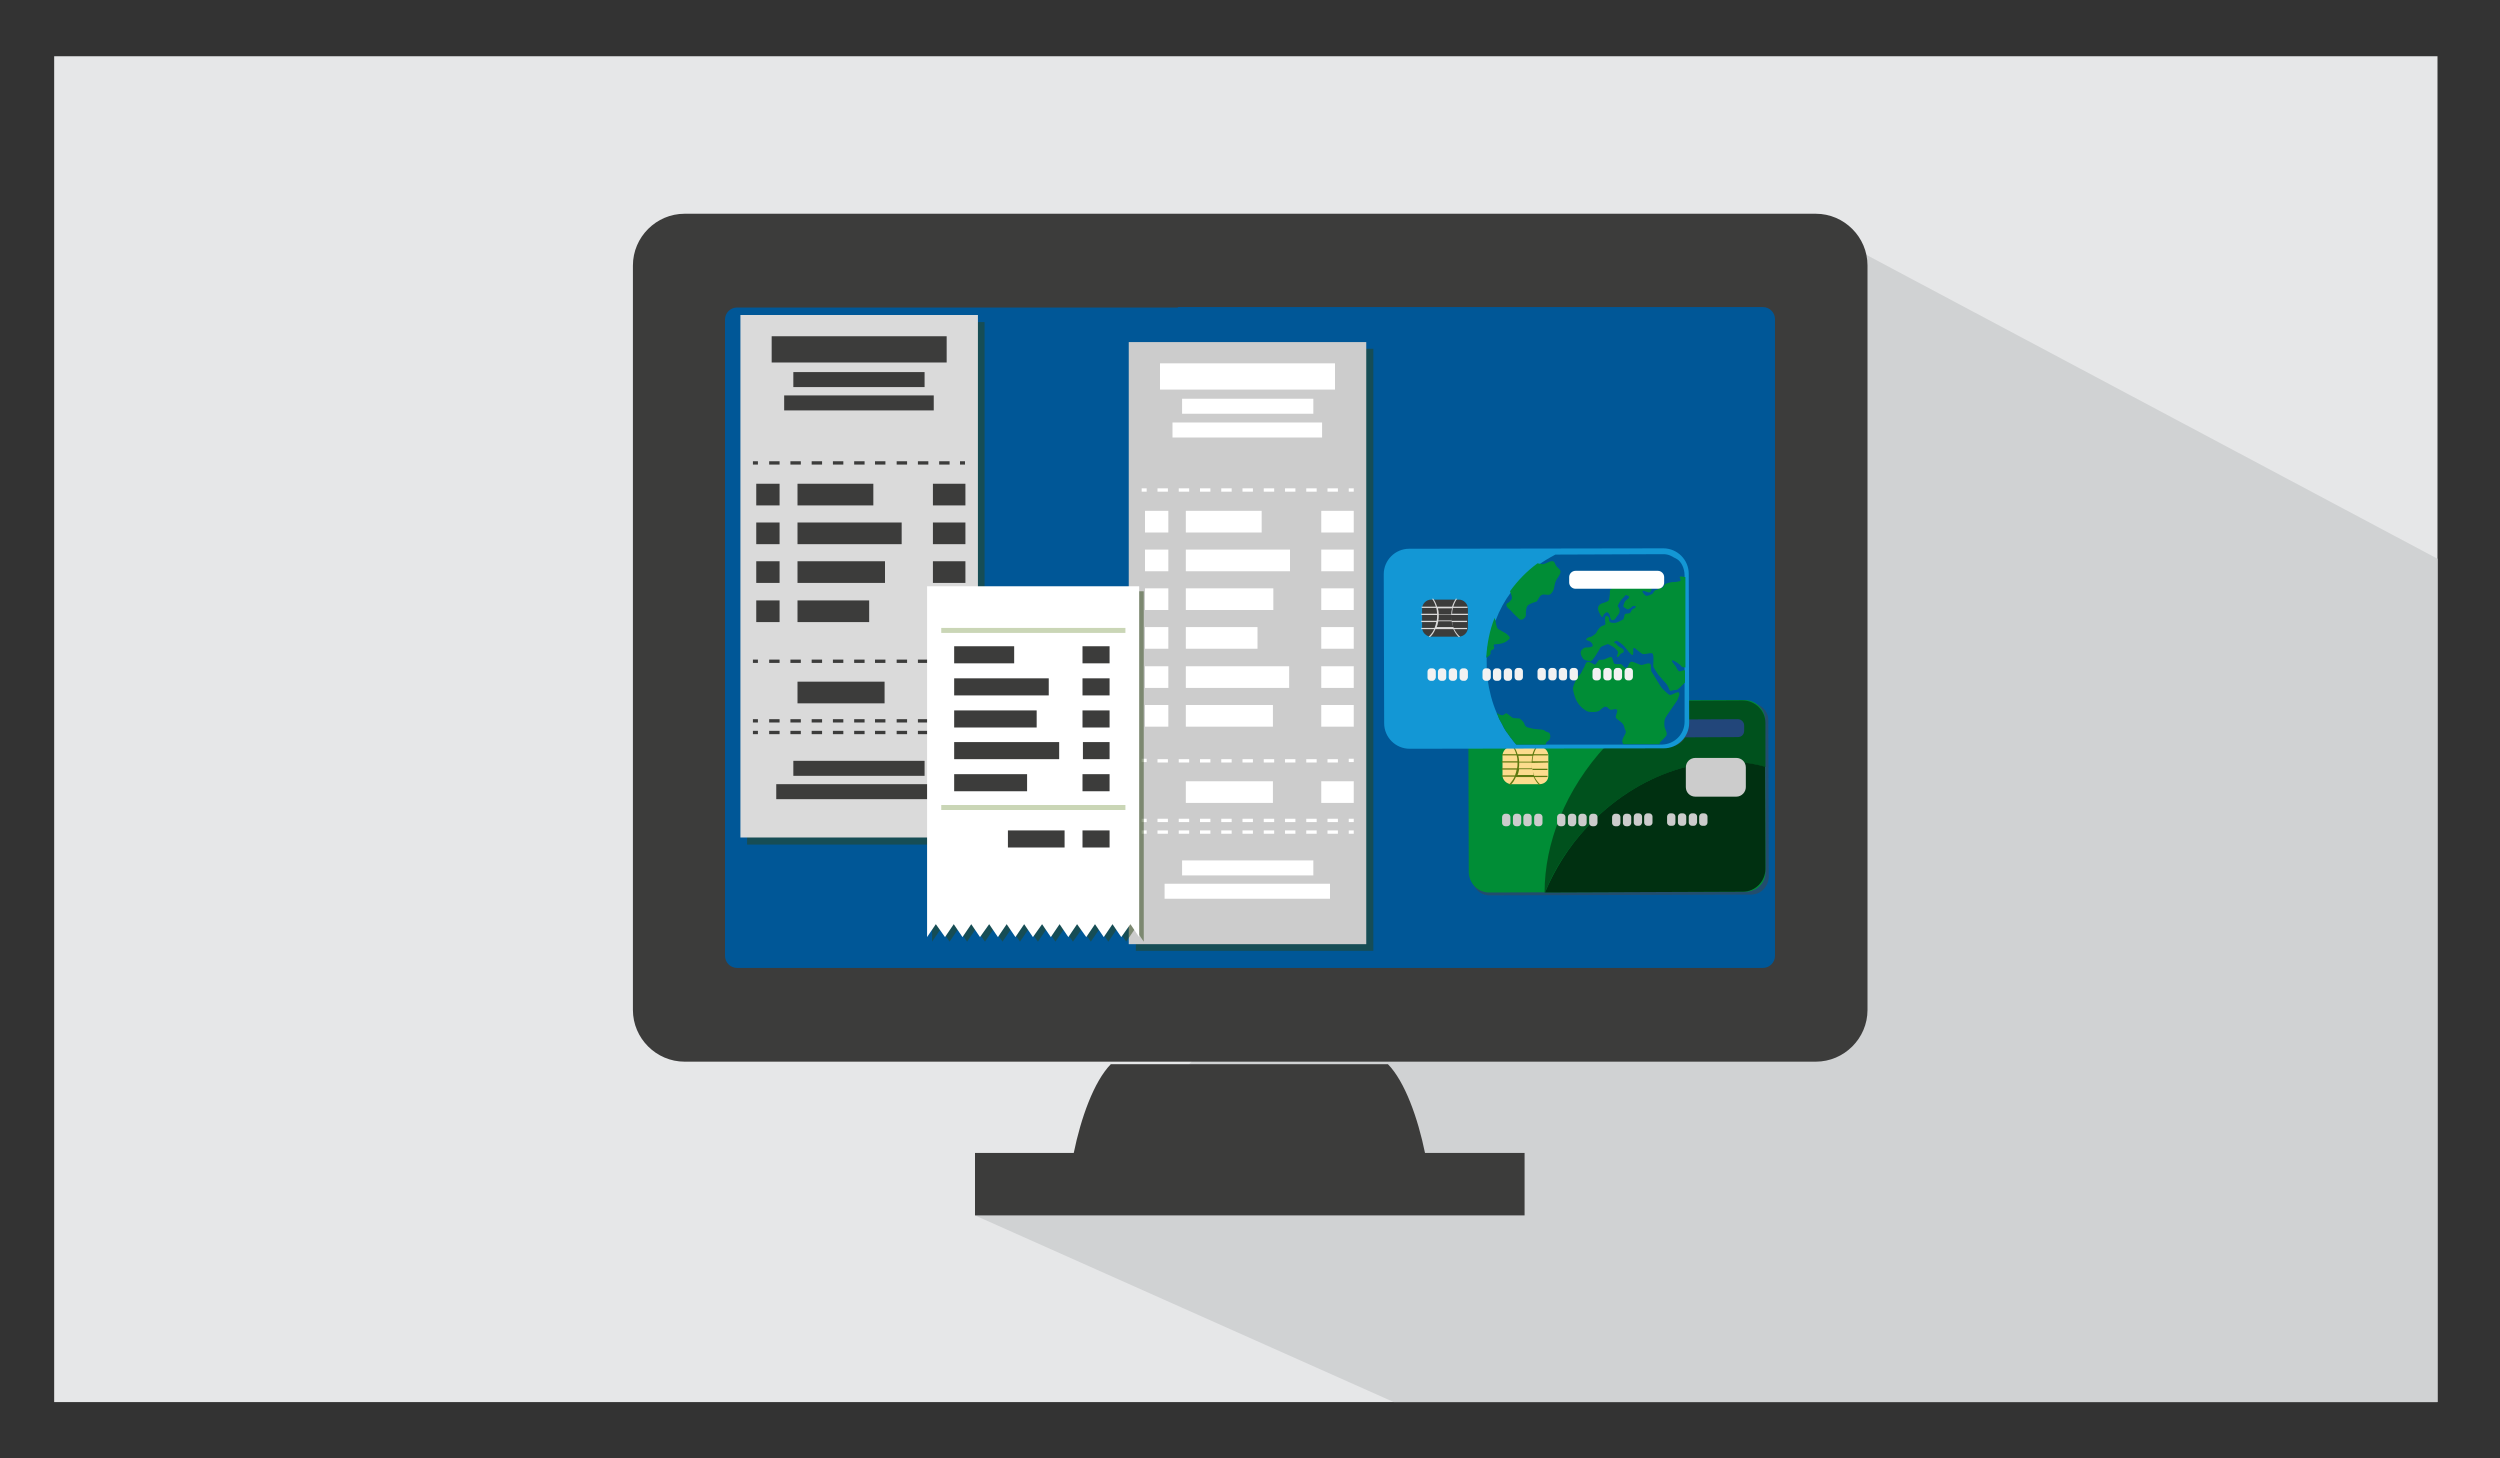 <?xml version="1.0" encoding="utf-8"?>
<!-- Generator: Adobe Illustrator 25.2.3, SVG Export Plug-In . SVG Version: 6.00 Build 0)  -->
<svg version="1.1" id="Layer_1" xmlns="http://www.w3.org/2000/svg" xmlns:xlink="http://www.w3.org/1999/xlink" x="0px" y="0px"
	 viewBox="0 0 600 350" style="enable-background:new 0 0 600 350;" xml:space="preserve">
<rect x="0" y="0" width="600" height="350" fill="#333333" stroke="none"/>
<style type="text/css">
	.st0{fill-rule:evenodd;clip-rule:evenodd;fill:#E6E7E8;}
	.st1{fill:#D0D2D3;}
	.st2{fill-rule:evenodd;clip-rule:evenodd;fill:#3C3C3B;}
	.st3{fill-rule:evenodd;clip-rule:evenodd;fill:#005797;}
	.st4{fill-rule:evenodd;clip-rule:evenodd;fill:#C9C9C9;}
	.st5{opacity:0.5;fill:#2D4515;enable-background:new    ;}
	.st6{fill:#CCCCCC;}
	.st7{fill:#FFFFFF;}
	.st8{fill:#DADADA;}
	.st9{fill:#3C3C3B;}
	.st10{fill:#CAD6B6;}
	.st11{opacity:0.5;fill:#454545;enable-background:new    ;}
	.st12{fill:#008D36;}
	.st13{fill:#00511D;}
	.st14{fill:#003011;}
	.st15{fill:#FCDC8D;}
	.st16{fill:#22467A;}
	.st17{fill:#5D7A10;}
	.st18{fill:#1397D5;stroke:#1397D5;stroke-width:2;stroke-miterlimit:10;}
	.st19{fill:#005797;}
	.st20{fill:#D99B0D;}
	.st21{fill:#F2F2F2;}
</style>
<g>
	<rect x="13" y="13.5" class="st0" width="572" height="323"/>
</g>
<polygon class="st1" points="585,336.5 585,134.1 447.8,61.1 267.3,277.1 234,291.7 334.5,336.5 "/>
<path class="st2" d="M164.3,51.3h271.5c6.8,0,12.4,5.6,12.4,12.4v178.7c0,6.8-5.6,12.4-12.4,12.4c-95.3,0-176.1,0-271.5,0
	c-6.8,0-12.4-5.6-12.4-12.4V63.7C151.9,56.9,157.5,51.3,164.3,51.3z"/>
<path class="st2" d="M234,291.7c44,0,88,0,131.9,0v-15H342c-1.7-8.3-4.8-17.1-8.9-21.3h-66.5c-4.1,4.2-7.2,13-8.9,21.3H234V291.7
	L234,291.7z"/>
<g>
	<path class="st3" d="M282.7,73.8H176.9c-1.6,0-2.9,1.3-2.9,2.9c0,57.2,0,95.5,0,152.7c0,1.6,1.3,2.9,2.9,2.9h116.7h108.5h21l0,0
		c1.6,0,2.9-1.3,2.9-2.9V76.6c0-1.6-1.3-2.9-2.9-2.9h-97.4H282.7z"/>
	<path class="st4" d="M297.6,88.7c9-3.8,19.4,0.4,23.2,9.4c3.8,9-0.4,19.4-9.4,23.2c-9,3.8-19.4-0.4-23.2-9.4
		C284.4,102.8,288.6,92.5,297.6,88.7L297.6,88.7z"/>
	<rect x="272.6" y="83.7" class="st5" width="57" height="144.5"/>
	<rect x="270.9" y="82.1" class="st6" width="57" height="144.5"/>
	<rect x="278.4" y="87.2" class="st7" width="42" height="6.3"/>
	<rect x="283.7" y="95.7" class="st7" width="31.5" height="3.6"/>
	<rect x="283.7" y="206.5" class="st7" width="31.5" height="3.6"/>
	<rect x="279.5" y="212.1" class="st7" width="39.7" height="3.6"/>
	<rect x="281.4" y="101.4" class="st7" width="35.9" height="3.6"/>
	<g>
		<rect x="274" y="117.2" class="st7" width="1.2" height="0.8"/>
		<path class="st7" d="M321.1,118h-2.5v-0.8h2.5V118z M316,118h-2.5v-0.8h2.5V118z M310.9,118h-2.5v-0.8h2.5V118z M305.8,118h-2.5
			v-0.8h2.5V118z M300.7,118h-2.5v-0.8h2.5V118z M295.6,118h-2.5v-0.8h2.5V118z M290.5,118H288v-0.8h2.5V118z M285.4,118h-2.5v-0.8
			h2.5V118z M280.3,118h-2.5v-0.8h2.5V118z"/>
		<rect x="323.7" y="117.2" class="st7" width="1.2" height="0.8"/>
		<rect x="274" y="182.1" class="st7" width="1.2" height="0.8"/>
		<path class="st7" d="M321.1,183h-2.5v-0.8h2.5V183z M316,183h-2.5v-0.8h2.5V183z M310.9,183h-2.5v-0.8h2.5V183z M305.8,183h-2.5
			v-0.8h2.5V183z M300.7,183h-2.5v-0.8h2.5V183z M295.6,183h-2.5v-0.8h2.5V183z M290.5,183H288v-0.8h2.5V183z M285.4,183h-2.5v-0.8
			h2.5V183z M280.3,183h-2.5v-0.8h2.5V183z"/>
		<rect x="323.7" y="182.1" class="st7" width="1.2" height="0.8"/>
		<rect x="274" y="196.5" class="st7" width="1.2" height="0.8"/>
		<path class="st7" d="M321.1,197.3h-2.5v-0.8h2.5V197.3z M316,197.3h-2.5v-0.8h2.5V197.3z M310.9,197.3h-2.5v-0.8h2.5V197.3z
			 M305.8,197.3h-2.5v-0.8h2.5V197.3z M300.7,197.3h-2.5v-0.8h2.5V197.3z M295.6,197.3h-2.5v-0.8h2.5V197.3z M290.5,197.3H288v-0.8
			h2.5V197.3z M285.4,197.3h-2.5v-0.8h2.5V197.3z M280.3,197.3h-2.5v-0.8h2.5V197.3z"/>
		<rect x="323.7" y="196.5" class="st7" width="1.2" height="0.8"/>
		<rect x="274" y="199.3" class="st7" width="1.2" height="0.8"/>
		<path class="st7" d="M321.1,200.1h-2.5v-0.8h2.5V200.1z M316,200.1h-2.5v-0.8h2.5V200.1z M310.9,200.1h-2.5v-0.8h2.5V200.1z
			 M305.8,200.1h-2.5v-0.8h2.5V200.1z M300.7,200.1h-2.5v-0.8h2.5V200.1z M295.6,200.1h-2.5v-0.8h2.5V200.1z M290.5,200.1H288v-0.8
			h2.5V200.1z M285.4,200.1h-2.5v-0.8h2.5V200.1z M280.3,200.1h-2.5v-0.8h2.5V200.1z"/>
		<rect x="323.7" y="199.3" class="st7" width="1.2" height="0.8"/>
	</g>
	<rect x="274.8" y="169.2" class="st7" width="5.6" height="5.2"/>
	<rect x="317.1" y="169.2" class="st7" width="7.8" height="5.2"/>
	<rect x="284.6" y="169.2" class="st7" width="20.9" height="5.2"/>
	<rect x="317.1" y="187.5" class="st7" width="7.8" height="5.2"/>
	<rect x="284.6" y="187.5" class="st7" width="20.9" height="5.2"/>
	<rect x="274.8" y="159.9" class="st7" width="5.6" height="5.2"/>
	<rect x="317.1" y="159.9" class="st7" width="7.8" height="5.2"/>
	<rect x="284.6" y="159.9" class="st7" width="24.8" height="5.2"/>
	<rect x="274.8" y="150.5" class="st7" width="5.6" height="5.2"/>
	<rect x="317.1" y="150.5" class="st7" width="7.8" height="5.2"/>
	<rect x="284.6" y="150.5" class="st7" width="17.2" height="5.2"/>
	<rect x="274.8" y="141.2" class="st7" width="5.6" height="5.2"/>
	<rect x="317.1" y="141.2" class="st7" width="7.8" height="5.2"/>
	<rect x="284.6" y="141.2" class="st7" width="21" height="5.2"/>
	<rect x="274.8" y="131.9" class="st7" width="5.6" height="5.2"/>
	<rect x="317.1" y="131.9" class="st7" width="7.8" height="5.2"/>
	<rect x="284.6" y="131.9" class="st7" width="25" height="5.2"/>
	<rect x="274.8" y="122.6" class="st7" width="5.6" height="5.2"/>
	<rect x="317.1" y="122.6" class="st7" width="7.8" height="5.2"/>
	<rect x="284.6" y="122.6" class="st7" width="18.2" height="5.2"/>
	<rect x="179.3" y="77.3" class="st5" width="57" height="125.4"/>
	<rect x="177.7" y="75.6" class="st8" width="57" height="125.4"/>
	<rect x="185.2" y="80.7" class="st9" width="42" height="6.3"/>
	<rect x="190.4" y="89.3" class="st9" width="31.5" height="3.6"/>
	<rect x="190.4" y="182.6" class="st9" width="31.5" height="3.6"/>
	<rect x="186.3" y="188.2" class="st9" width="39.7" height="3.6"/>
	<rect x="188.2" y="94.9" class="st9" width="35.9" height="3.6"/>
	<g>
		<rect x="180.7" y="110.7" class="st9" width="1.2" height="0.8"/>
		<path class="st9" d="M227.9,111.5h-2.5v-0.8h2.5V111.5z M222.8,111.5h-2.5v-0.8h2.5V111.5z M217.7,111.5h-2.5v-0.8h2.5V111.5z
			 M212.6,111.5H210v-0.8h2.5V111.5z M207.5,111.5h-2.5v-0.8h2.5V111.5z M202.4,111.5h-2.5v-0.8h2.5V111.5z M197.3,111.5h-2.5v-0.8
			h2.5V111.5z M192.2,111.5h-2.5v-0.8h2.5V111.5z M187.1,111.5h-2.5v-0.8h2.5V111.5z"/>
		<rect x="230.4" y="110.7" class="st9" width="1.2" height="0.8"/>
		<rect x="180.7" y="158.3" class="st9" width="1.2" height="0.8"/>
		<path class="st9" d="M227.9,159.1h-2.5v-0.8h2.5V159.1z M222.8,159.1h-2.5v-0.8h2.5V159.1z M217.7,159.1h-2.5v-0.8h2.5V159.1z
			 M212.6,159.1H210v-0.8h2.5V159.1z M207.5,159.1h-2.5v-0.8h2.5V159.1z M202.4,159.1h-2.5v-0.8h2.5V159.1z M197.3,159.1h-2.5v-0.8
			h2.5V159.1z M192.2,159.1h-2.5v-0.8h2.5V159.1z M187.1,159.1h-2.5v-0.8h2.5V159.1z"/>
		<rect x="230.4" y="158.3" class="st9" width="1.2" height="0.8"/>
		<rect x="180.7" y="172.6" class="st9" width="1.2" height="0.8"/>
		<path class="st9" d="M227.9,173.4h-2.5v-0.8h2.5V173.4z M222.8,173.4h-2.5v-0.8h2.5V173.4z M217.7,173.4h-2.5v-0.8h2.5V173.4z
			 M212.6,173.4H210v-0.8h2.5V173.4z M207.5,173.4h-2.5v-0.8h2.5V173.4z M202.4,173.4h-2.5v-0.8h2.5V173.4z M197.3,173.4h-2.5v-0.8
			h2.5V173.4z M192.2,173.4h-2.5v-0.8h2.5V173.4z M187.1,173.4h-2.5v-0.8h2.5V173.4z"/>
		<rect x="230.4" y="172.6" class="st9" width="1.2" height="0.8"/>
		<rect x="180.7" y="175.4" class="st9" width="1.2" height="0.8"/>
		<path class="st9" d="M227.9,176.2h-2.5v-0.8h2.5V176.2z M222.8,176.2h-2.5v-0.8h2.5V176.2z M217.7,176.2h-2.5v-0.8h2.5V176.2z
			 M212.6,176.2H210v-0.8h2.5V176.2z M207.5,176.2h-2.5v-0.8h2.5V176.2z M202.4,176.2h-2.5v-0.8h2.5V176.2z M197.3,176.2h-2.5v-0.8
			h2.5V176.2z M192.2,176.2h-2.5v-0.8h2.5V176.2z M187.1,176.2h-2.5v-0.8h2.5V176.2z"/>
		<rect x="230.4" y="175.4" class="st9" width="1.2" height="0.8"/>
	</g>
	<rect x="223.9" y="163.6" class="st7" width="7.8" height="5.2"/>
	<rect x="191.4" y="163.6" class="st9" width="20.9" height="5.2"/>
	<rect x="181.5" y="144.1" class="st9" width="5.6" height="5.2"/>
	<rect x="223.9" y="144.1" class="st7" width="7.8" height="5.2"/>
	<rect x="191.4" y="144.1" class="st9" width="17.2" height="5.2"/>
	<rect x="181.5" y="134.7" class="st9" width="5.6" height="5.2"/>
	<rect x="223.9" y="134.7" class="st9" width="7.8" height="5.2"/>
	<rect x="191.4" y="134.7" class="st9" width="21" height="5.2"/>
	<rect x="181.5" y="125.4" class="st9" width="5.6" height="5.2"/>
	<rect x="223.9" y="125.4" class="st9" width="7.8" height="5.2"/>
	<rect x="191.4" y="125.4" class="st9" width="25" height="5.2"/>
	<rect x="181.5" y="116.1" class="st9" width="5.6" height="5.2"/>
	<rect x="223.9" y="116.1" class="st9" width="7.8" height="5.2"/>
	<rect x="191.4" y="116.1" class="st9" width="18.2" height="5.2"/>
	<polygon class="st5" points="223.7,141.9 223.7,217 223.7,222.8 223.7,226 225.8,222.9 227.9,226 230,222.9 232.1,226 234.2,222.9 
		236.4,226 238.5,222.9 240.6,226 242.7,222.9 244.8,226 246.9,222.9 249.1,226 251.2,222.9 253.3,226 255.4,222.9 257.5,226 
		259.7,222.9 261.8,226 263.9,222.9 266,226 268.1,222.9 270.3,226 272.4,222.9 274.5,226 274.5,226 274.5,222.8 274.5,217 
		274.5,141.9 	"/>
	<polygon class="st7" points="222.5,140.7 222.5,215.9 222.5,221.7 222.5,224.9 224.6,221.8 226.8,224.9 228.9,221.8 231,224.9 
		233.1,221.8 235.2,224.9 237.4,221.8 239.5,224.9 241.6,221.8 243.7,224.9 245.8,221.8 247.9,224.9 250.1,221.8 252.2,224.9 
		254.3,221.8 256.4,224.9 258.5,221.8 260.7,224.9 262.8,221.8 264.9,224.9 267,221.8 269.1,224.9 271.3,221.8 273.4,224.9 
		273.4,224.9 273.4,221.7 273.4,215.9 273.4,140.7 	"/>
	<rect x="225.9" y="150.7" class="st10" width="44.2" height="1.2"/>
	<rect x="229" y="155.1" class="st9" width="14.4" height="4.1"/>
	<rect x="229" y="162.8" class="st9" width="22.7" height="4.1"/>
	<rect x="229" y="170.5" class="st9" width="19.8" height="4.1"/>
	<rect x="229" y="178.1" class="st9" width="25.2" height="4.1"/>
	<rect x="229" y="185.8" class="st9" width="17.5" height="4.1"/>
	<rect x="259.8" y="155.1" class="st9" width="6.5" height="4.1"/>
	<rect x="259.8" y="162.8" class="st9" width="6.5" height="4.1"/>
	<rect x="259.8" y="170.5" class="st9" width="6.5" height="4.1"/>
	<rect x="259.9" y="178.1" class="st9" width="6.4" height="4.1"/>
	<rect x="259.8" y="185.8" class="st9" width="6.5" height="4.1"/>
	<rect x="241.9" y="199.3" class="st9" width="13.6" height="4.1"/>
	<rect x="259.8" y="199.3" class="st9" width="6.5" height="4.1"/>
	<rect x="225.9" y="193.2" class="st10" width="44.2" height="1.2"/>
	<path class="st11" d="M420.3,214.7l-62.8,0.2c-2.3,0-4.2-1.9-4.2-4.2l-0.1-37.6c0-2.3,1.9-4.2,4.2-4.2l62.8-0.2
		c2.3,0,4.2,1.9,4.2,4.2l0.1,37.6C424.4,212.8,422.6,214.7,420.3,214.7z"/>
	<path class="st12" d="M418.9,214l-61.5,0.2c-2.7,0-4.8-2.2-4.9-4.8l-0.1-36.3c0-2.7,2.1-4.8,4.8-4.9l61.5-0.2
		c2.7,0,4.8,2.2,4.9,4.8l0.1,36.3C423.8,211.9,421.6,214,418.9,214z"/>
	<path class="st13" d="M380.9,198.5c12.2-13.1,29.2-18.3,42.8-14.4l0-10.6c0-3-2.5-5.4-5.5-5.4l-19.1,0.1
		c-4.9,2.8-9.6,6.4-13.7,10.8c-9.7,10.5-14.7,23.3-14.7,35.2h0.1C373,208.7,376.4,203.3,380.9,198.5z"/>
	<path class="st14" d="M380.9,198.5c-4.5,4.8-7.8,10.2-10.1,15.7l47.5-0.2c3,0,5.4-2.5,5.4-5.5l-0.1-24.5
		C410,180.2,393.1,185.4,380.9,198.5z"/>
	<path class="st15" d="M369.5,188.2l-6.7,0c-1.2,0-2.2-1-2.2-2.1l0-4.7c0-1.2,1-2.2,2.1-2.2l6.7,0c1.2,0,2.2,1,2.2,2.1l0,4.7
		C371.7,187.3,370.7,188.2,369.5,188.2z"/>
	<path class="st6" d="M361.7,198.3l-0.4,0c-0.4,0-0.8-0.3-0.8-0.8l0-1.4c0-0.4,0.3-0.8,0.8-0.8l0.4,0c0.4,0,0.8,0.3,0.8,0.8l0,1.4
		C362.5,198,362.1,198.3,361.7,198.3z"/>
	<path class="st6" d="M364.3,198.3l-0.4,0c-0.4,0-0.8-0.3-0.8-0.8l0-1.4c0-0.4,0.3-0.8,0.8-0.8l0.4,0c0.4,0,0.8,0.3,0.8,0.8l0,1.4
		C365,198,364.7,198.3,364.3,198.3z"/>
	<path class="st6" d="M366.8,198.3l-0.4,0c-0.4,0-0.8-0.3-0.8-0.8l0-1.4c0-0.4,0.3-0.8,0.8-0.8l0.4,0c0.4,0,0.8,0.3,0.8,0.8l0,1.4
		C367.6,198,367.2,198.3,366.8,198.3z"/>
	<path class="st6" d="M369.4,198.3l-0.4,0c-0.4,0-0.8-0.3-0.8-0.8l0-1.4c0-0.4,0.3-0.8,0.8-0.8l0.4,0c0.4,0,0.8,0.3,0.8,0.8l0,1.4
		C370.2,198,369.8,198.3,369.4,198.3z"/>
	<path class="st6" d="M374.9,198.3l-0.4,0c-0.4,0-0.8-0.3-0.8-0.8l0-1.4c0-0.4,0.3-0.8,0.8-0.8l0.4,0c0.4,0,0.8,0.3,0.8,0.8l0,1.4
		C375.7,198,375.3,198.3,374.9,198.3z"/>
	<path class="st6" d="M377.5,198.3l-0.4,0c-0.4,0-0.8-0.3-0.8-0.8l0-1.4c0-0.4,0.3-0.8,0.8-0.8l0.4,0c0.4,0,0.8,0.3,0.8,0.8l0,1.4
		C378.2,197.9,377.9,198.3,377.5,198.3z"/>
	<path class="st6" d="M380,198.3l-0.4,0c-0.4,0-0.8-0.3-0.8-0.8l0-1.4c0-0.4,0.3-0.8,0.8-0.8l0.4,0c0.4,0,0.8,0.3,0.8,0.8l0,1.4
		C380.8,197.9,380.5,198.3,380,198.3z"/>
	<path class="st6" d="M382.6,198.3l-0.4,0c-0.4,0-0.8-0.3-0.8-0.8l0-1.4c0-0.4,0.3-0.8,0.8-0.8l0.4,0c0.4,0,0.8,0.3,0.8,0.8l0,1.4
		C383.4,197.9,383,198.3,382.6,198.3z"/>
	<path class="st6" d="M388.1,198.3l-0.4,0c-0.4,0-0.8-0.3-0.8-0.8l0-1.4c0-0.4,0.3-0.8,0.8-0.8l0.4,0c0.4,0,0.8,0.3,0.8,0.8l0,1.4
		C388.9,197.9,388.6,198.3,388.1,198.3z"/>
	<path class="st6" d="M390.7,198.3l-0.4,0c-0.4,0-0.8-0.3-0.8-0.8l0-1.4c0-0.4,0.3-0.8,0.8-0.8l0.4,0c0.4,0,0.8,0.3,0.8,0.8l0,1.4
		C391.5,197.9,391.1,198.3,390.7,198.3z"/>
	<path class="st6" d="M393.3,198.2l-0.4,0c-0.4,0-0.8-0.3-0.8-0.8l0-1.4c0-0.4,0.3-0.8,0.8-0.8l0.4,0c0.4,0,0.8,0.3,0.8,0.8l0,1.4
		C394,197.9,393.7,198.2,393.3,198.2z"/>
	<path class="st6" d="M395.8,198.2l-0.4,0c-0.4,0-0.8-0.3-0.8-0.8l0-1.4c0-0.4,0.3-0.8,0.8-0.8l0.4,0c0.4,0,0.8,0.3,0.8,0.8l0,1.4
		C396.6,197.9,396.2,198.2,395.8,198.2z"/>
	<path class="st6" d="M401.3,198.2l-0.4,0c-0.4,0-0.8-0.3-0.8-0.8l0-1.4c0-0.4,0.3-0.8,0.8-0.8l0.4,0c0.4,0,0.8,0.3,0.8,0.8l0,1.4
		C402.1,197.9,401.8,198.2,401.3,198.2z"/>
	<path class="st6" d="M403.9,198.2l-0.4,0c-0.4,0-0.8-0.3-0.8-0.8l0-1.4c0-0.4,0.3-0.8,0.8-0.8l0.4,0c0.4,0,0.8,0.3,0.8,0.8l0,1.4
		C404.7,197.9,404.3,198.2,403.9,198.2z"/>
	<path class="st6" d="M406.5,198.2l-0.4,0c-0.4,0-0.8-0.3-0.8-0.8l0-1.4c0-0.4,0.3-0.8,0.8-0.8l0.4,0c0.4,0,0.8,0.3,0.8,0.8l0,1.4
		C407.2,197.9,406.9,198.2,406.5,198.2z"/>
	<path class="st6" d="M409,198.2l-0.4,0c-0.4,0-0.8-0.3-0.8-0.8l0-1.4c0-0.4,0.3-0.8,0.8-0.8l0.4,0c0.4,0,0.8,0.3,0.8,0.8l0,1.4
		C409.8,197.8,409.5,198.2,409,198.2z"/>
	<path class="st16" d="M417.1,176.9l-19.8,0.1c-0.8,0-1.5-0.7-1.5-1.5l0-1.3c0-0.8,0.7-1.5,1.5-1.5l19.8-0.1c0.8,0,1.5,0.7,1.5,1.5
		l0,1.3C418.6,176.2,418,176.9,417.1,176.9z"/>
	<path class="st17" d="M371.6,183l0-0.3l-3.8,0c0-0.5,0.1-0.9,0.2-1.4l3.5,0c0-0.1,0-0.2,0-0.3l-3.4,0c0.2-0.7,0.5-1.3,0.9-1.9
		l-0.3,0c-0.4,0.6-0.7,1.2-0.9,1.9l-3.6,0c-0.2-0.7-0.5-1.3-0.9-1.9h-0.3c0.4,0.6,0.7,1.2,0.9,1.9l-3.4,0c0,0.1,0,0.2,0,0.3l3.5,0
		c0.1,0.4,0.2,0.9,0.2,1.4l-3.8,0l0,0.3l3.8,0c0,0.1,0,0.1,0,0.2c0,0.4,0,0.8-0.1,1.2l-3.7,0l0,0.3l3.6,0c-0.1,0.5-0.2,0.9-0.4,1.4
		l-3.2,0c0,0.1,0,0.2,0,0.3l3.1,0c-0.3,0.7-0.8,1.3-1.3,1.9c0.1,0,0.2,0.1,0.3,0.1c0.6-0.5,1-1.2,1.3-1.9l4.3,0
		c0.3,0.7,0.8,1.4,1.3,1.9c0,0,0,0,0,0c0.1,0,0.2,0,0.3-0.1c-0.6-0.5-1-1.1-1.4-1.8l3.1,0c0-0.1,0-0.2,0-0.3l-3.2,0
		c-0.2-0.4-0.3-0.9-0.4-1.4l3.6,0l0-0.3l-3.7,0c-0.1-0.4-0.1-0.8-0.1-1.2c0-0.1,0-0.1,0-0.2L371.6,183z M364.4,181.4l3.4,0
		c-0.1,0.4-0.2,0.9-0.2,1.4l-3,0C364.6,182.3,364.5,181.9,364.4,181.4z M368.2,186l-4,0c0.2-0.4,0.3-0.9,0.4-1.4l3.2,0
		C367.8,185.1,368,185.6,368.2,186z M367.7,184.4l-3.2,0c0.1-0.4,0.1-0.8,0.1-1.2c0-0.1,0-0.1,0-0.2l3,0c0,0.1,0,0.1,0,0.2
		C367.6,183.6,367.6,184,367.7,184.4z"/>
	<path class="st6" d="M416.7,191.2l-9.8,0c-1.3,0-2.3-1-2.3-2.3l0-4.7c0-1.3,1-2.3,2.3-2.3l9.8,0c1.3,0,2.3,1,2.3,2.3l0,4.7
		C419,190.1,418,191.2,416.7,191.2z"/>
	<path class="st11" d="M400.7,179.2l-62.5,0.1c-2.4,0-4.3-1.9-4.3-4.3l-0.1-37.3c0-2.4,1.9-4.3,4.3-4.3l62.5-0.1
		c2.4,0,4.3,1.9,4.3,4.3l0.1,37.3C405.1,177.2,403.1,179.2,400.7,179.2z"/>
	<path class="st18" d="M399.3,178.6l-61,0.1c-2.8,0-5.1-2.3-5.1-5.1l-0.1-35.8c0-2.8,2.3-5.1,5.1-5.1l61-0.1c2.8,0,5.1,2.3,5.1,5.1
		l0.1,35.8C404.4,176.3,402.1,178.6,399.3,178.6z"/>
	<path class="st9" d="M350.1,152.8l-6.6,0c-1.2,0-2.2-1-2.2-2.2l0-4.5c0-1.2,1-2.2,2.2-2.2l6.6,0c1.2,0,2.2,1,2.2,2.2l0,4.5
		C352.3,151.8,351.3,152.8,350.1,152.8z"/>
	<path class="st19" d="M404.3,138.1l0,21.7v1.1l0,2.9l0,9.4c0,3-2.4,5.4-5.4,5.5l-0.6,0l-8.7,0l-18.7,0l-7,0
		c-0.2-0.2-0.4-0.5-0.6-0.7c-0.2-0.3-0.4-0.5-0.6-0.8c0,0,0-0.1-0.1-0.1c-0.2-0.2-0.3-0.5-0.5-0.7c-0.2-0.3-0.4-0.6-0.6-0.8
		c-0.4-0.6-0.7-1.1-1-1.8c-0.2-0.3-0.3-0.6-0.5-0.9c-0.2-0.3-0.3-0.6-0.4-0.9c-0.1-0.3-0.3-0.6-0.4-0.9c-1.1-2.6-1.8-5.3-2.2-8.2
		c-0.2-1.6-0.2-3.2-0.2-4.7c0-0.4,0-0.8,0.1-1.2c0-0.4,0.1-0.8,0.1-1.2c0-0.4,0.1-0.7,0.2-1.1c0.1-0.4,0.1-0.8,0.2-1.1
		c0-0.1,0-0.3,0.1-0.4c0.1-0.4,0.2-0.7,0.3-1.1c0.1-0.4,0.2-0.7,0.3-1.1c0.1-0.4,0.2-0.8,0.4-1.1c0.1-0.3,0.2-0.7,0.4-1
		c0,0,0-0.1,0.1-0.1l0,0c0.9-2.4,2.1-4.6,3.6-6.6c0.9-1.3,1.9-2.4,3-3.5c0.5-0.6,1.1-1.1,1.7-1.6c0.3-0.3,0.6-0.5,0.9-0.7
		c0.3-0.2,0.6-0.5,0.9-0.7c1.3-1,2.7-1.8,4.2-2.6l25.8-0.1c0.7,0,1.3,0.1,1.9,0.4c0.5,0.3,1,0.5,1.5,0.8c0,0,0,0,0,0
		C403.5,134.8,404.3,136.4,404.3,138.1z"/>
	<path class="st12" d="M401.3,158.5c-0.2,0.2,0.3,0.7,0.7,1.2c0.4,0.4,0.5,1.2,1,1.4c0.5,0.1,1-0.4,1.4-0.2c0,0,0,0,0,0l0,2.9
		c-0.2,0.2-0.3,0.3-0.4,0.4c-0.4,0.3-1.3,1.5-1.8,1.4c-0.5-0.1-1.1,0.3-1.4,0.2c-0.2-0.2-0.4-1.2-1-1.8c-0.5-0.6-1.8-2-1.9-2.2
		c-0.1-0.2-1-1.4-1.1-1.9c-0.1-0.5,0.3-2.9-0.3-3.1c-0.6-0.2-1.7,0.4-2.4,0.1c-0.6-0.3-1.7-1.5-2-1.4c-0.3,0.1,0.1,1.6-0.3,1.7
		c-0.4,0.1-1.5-1.6-1.9-2c-0.3-0.4-1.7-1.5-2-1.4c-0.4,0.1-0.7,0.5-0.4,0.5c0.3,0,0.5,0.4,0.8,0.7c0.3,0.3,1.2,0.6,1.3,0.9
		c0.2,0.4,0.1,0.7-0.2,0.8c-0.3,0.1-0.5,0.2-0.6,0.4c-0.1,0.2-0.5,0.8-0.7,0.5c-0.2-0.3,0.3-0.7,0.2-1.1c0-0.4-1-1.2-1.2-1.3
		c-0.3-0.1-1.1-0.7-1.3-0.6c-0.2,0.1-1.5,0.5-1.7,0.8c-0.2,0.4-1.9,3.5-2.5,3.3c-0.5-0.1-1-0.2-1.4-0.4c-0.4-0.2-1-1.4-0.8-1.9
		c0.1-0.5,0.9-1.1,1.4-1c0.5,0,1.2-0.1,1.4-0.3c0.2-0.3-0.1-0.7-0.4-1c-0.3-0.3-1.1-0.4-1.1-0.6c-0.1-0.2,0.5-0.6,0.8-0.6
		c0.3,0,0.6-0.2,0.9-0.4c0.3-0.2,0.6-0.4,0.8-0.8c0.2-0.4,0.6-1,1-1.3c0.4-0.3,1.1-0.3,1.1-0.7c0-0.3-0.1-0.9-0.1-1.2
		c0-0.3,0.2-0.8,0.4-0.7c0.3,0.1,0.6,0.4,0.6,0.6c0,0.3-0.1,0.7,0.2,0.9c0.3,0.2,0.5,0.2,1.1,0.2c0.6,0,1.6-0.6,2-0.8
		c0.4-0.2,0.2-1.4,0.7-1.4c0.5-0.1,0.9,0,1.1-0.3c0.1-0.2,0.4-0.8,0.7-0.9c0.4-0.1,0.7-0.4,0.6-0.5c-0.1-0.2-0.7-0.3-1,0.1
		c-0.4,0.3-0.8,0.7-1.1,0.5c-0.3-0.2-1-0.5-0.9-0.8c0.1-0.3,0.3-1,0.5-1.2c0.2-0.2,1.2-0.8,0.8-1.1c-0.4-0.2-0.7-0.4-0.8-0.2
		c-0.1,0.2-1.1,1.1-1.2,1.3c-0.1,0.2-0.7,1.1-0.6,1.3c0.2,0.3,0.5,0.8,0.4,1.4c-0.1,0.5-0.9,1.3-1,1.6c-0.1,0.2-0.7,0.5-1,0.2
		c-0.3-0.3-0.3-1.2-0.6-1.5c-0.3-0.3-0.5-0.4-0.9,0c-0.5,0.3-0.5,1.2-0.8,0.8c-0.4-0.4-0.8-1.5-0.8-1.5s-0.5-1.4,1.2-1.8
		c1.7-0.5,1.3-0.7,1.5-1.6c0.2-0.9-0.1-1.4,0.3-1.7c0.3-0.3,0.8-0.4,1.6-0.7c0.8-0.4,1.8-1.6,2.6-1.7c0.8-0.1,1.4,0.6,2.6,0.9
		c1.2,0.3,3,0.4,3,0.8c0.1,0.4-0.1,1.6-0.7,1.5c-0.6-0.1-1.5-0.7-1.5-0.3c0,0.5,0.7,1,0.9,1.1c0.2,0.1,1.2-0.3,1.5-0.5
		c0.3-0.3,0.4-0.9,0.9-0.9c0.5,0,0.6-0.9,0.7-1.1c0.1-0.2,0.3-0.3,0.3-0.2c0.1,0.1,0.1,0.8,0.4,0.8c0.2,0,0.6-0.9,0.9-1
		c0.3-0.1,1.1-0.4,1.7-0.4c0.6,0,1.5-0.1,1.8-0.3c0.3-0.2-0.4-0.8-0.1-1c0.2-0.1,0.7,0,1.3,0.1l0,21.7c-0.4,0-0.7-0.1-0.9-0.2
		C403.1,159.3,401.5,158.3,401.3,158.5z"/>
	<path class="st20" d="M416.5,160.6c0-0.3,0-0.5,0-0.8C416.5,160.1,416.5,160.3,416.5,160.6C416.5,160.6,416.5,160.6,416.5,160.6z"
		/>
	<path class="st12" d="M357.1,157.6c0.4-0.3,0.4-0.3,0.6-0.6c0.2-0.3-0.1-0.5,0.1-0.8c0.3-0.3,0.8-0.4,0.8-0.6
		c0.1-0.2-0.2-0.5-0.1-0.8c0.1-0.3,1-0.1,2-0.4c1-0.3,1.2-0.6,1.7-1c0.5-0.4-0.3-1-0.8-1.4c-0.5-0.3-1.3-0.7-1.8-1
		c-0.5-0.3-0.7-2.1-0.7-2.1s-0.1-0.3-0.2-0.6c-1.2,3-1.8,6.2-2,9.5C356.9,157.9,356.9,157.7,357.1,157.6z"/>
	<path class="st12" d="M362.4,141.9c0.1,0.3,0.2,0.5,0.2,0.5s0.4,1,0.2,1.4c-0.3,0.4-0.6,0.8-0.9,0.9c-0.4,0.1-0.6,0.7,0.1,1.3
		c0.8,0.6,0.9,1,1.7,1.7c0.8,0.7,1,1.2,1.6,1c0.6-0.2,1-0.8,0.9-1.2c0-0.4,0-1.9,0.6-2.3c0.6-0.4,1.5-0.7,1.9-0.8
		c0.4-0.1,0.6-1.3,1.3-1.6c0.6-0.3,1.3,0.1,1.9-0.1c0.5-0.2,1-1,1.1-1.7c0.1-0.7,0.3-1.5,0.7-2.1c0.4-0.6,1.1-1.5,0.7-2.1
		c-0.4-0.5-0.9-0.8-1.1-1.3c-0.2-0.5-0.3-0.9-1-0.8c-0.7,0.1-1.4,0.7-2.1,0.7c-0.5-0.1-0.7-0.1-1.2-0.2
		C366.4,137.1,364.2,139.4,362.4,141.9z"/>
	<path class="st12" d="M371.7,177.7c-0.3,0.2-0.6,0.4-0.7,0.8c0,0.1,0,0.1-0.1,0.2l-7,0c-0.2-0.2-0.4-0.5-0.6-0.7
		c-0.2-0.3-0.4-0.5-0.6-0.8c0,0,0-0.1-0.1-0.1c-0.2-0.2-0.3-0.5-0.5-0.7c-0.2-0.3-0.4-0.6-0.6-0.8c-0.4-0.6-0.7-1.2-1-1.8
		c-0.2-0.3-0.3-0.6-0.5-0.9c-0.2-0.3-0.3-0.6-0.4-0.9c-0.1-0.3-0.3-0.6-0.4-0.9c0,0,0.1,0,0.1,0.1c0.6,0.3,1.2,0.6,1.5,0.4
		c0.3-0.2,0.7-0.5,0.8-0.4c0.2,0.1,0.8,0.6,1.3,1c0.5,0.3,1.6,0.1,1.9,0.3c0.3,0.2,0.9,0.8,1,1.1c0.1,0.3,0.2,0.8,0.9,1
		c0.7,0.2,1.6,0.4,2.2,0.4c0.5,0.1,1.5,0,1.9,0.4c0.4,0.4,1,0.2,1.2,0.8S372,177.5,371.7,177.7z"/>
	<path class="st12" d="M402.7,167.7c0,0.4-3,4.3-3.1,4.8c-0.2,0.5-0.2,1.5-0.1,2s0.6,1.2,0.5,1.8c-0.1,0.6-1.4,1.5-1.6,1.9
		c-0.1,0.1-0.1,0.3-0.1,0.4l-8.7,0c-0.1-0.1-0.1-0.2-0.2-0.4c-0.3-0.8,0.8-2,0.8-2.5c0-0.6-0.2-0.2-0.4-1.3c-0.2-1.1-1.9-1.7-2-2.2
		c-0.1-0.6,0.5-1.3,0.3-1.8c-0.2-0.5-1.2,0.1-1.7-0.1c-0.5-0.3-0.5-0.6-1-0.7c-0.6-0.1-1.3,0.9-1.8,1.1c-0.5,0.2-2,0.3-2.7,0
		c-0.4-0.2-1.6-0.9-2.4-2.3c-0.7-1.2-1-2.9-1-3.2c0.1-0.7,0.8-2.4,1.4-3c0.7-0.6,0.9-1.5,1.2-1.9c0.3-0.4,0.3-1.1,0.8-1.4
		c0.5-0.3,1.6,0.6,1.9,0.6c0.3,0,0.7-1,1-1.1c0.3-0.1,0.6,0,1-0.1c0.4,0,1.4-0.7,1.9-0.6c0.4,0.1,0.4,1.4,0.8,1.6
		c0.4,0.2,1.1,0,1.5,0.1c0.4,0.1,0.8,0.9,1.3,0.9c0.6-0.1,0.6-1.5,1.3-1.5c0.7,0.1,1.9,0.8,2.4,0.8c0.4,0,1.8-0.7,2.1-0.2
		c0.3,0.4-0.1,1.4,0.4,2c0.5,0.7,1.9,3.3,2.5,3.9c0.6,0.6,1.4,1.4,1.8,1.5c0.5,0,1.8-0.9,2.1-0.6
		C403.3,166.6,402.8,167.3,402.7,167.7z"/>
	<path class="st21" d="M343.8,163.4l-0.4,0c-0.4,0-0.8-0.3-0.8-0.8l0-1.4c0-0.4,0.3-0.8,0.8-0.8l0.4,0c0.4,0,0.8,0.3,0.8,0.8l0,1.4
		C344.5,163,344.2,163.4,343.8,163.4z"/>
	<path class="st21" d="M346.3,163.4h-0.4c-0.4,0-0.8-0.3-0.8-0.8l0-1.4c0-0.4,0.3-0.8,0.8-0.8l0.4,0c0.4,0,0.8,0.3,0.8,0.8l0,1.4
		C347.1,163,346.8,163.4,346.3,163.4z"/>
	<path class="st21" d="M348.9,163.4l-0.4,0c-0.4,0-0.8-0.3-0.8-0.8l0-1.4c0-0.4,0.3-0.8,0.8-0.8l0.4,0c0.4,0,0.8,0.3,0.8,0.8l0,1.4
		C349.7,163,349.3,163.4,348.9,163.4z"/>
	<path class="st21" d="M351.5,163.4l-0.4,0c-0.4,0-0.8-0.3-0.8-0.8l0-1.4c0-0.4,0.3-0.8,0.8-0.8l0.4,0c0.4,0,0.8,0.3,0.8,0.8l0,1.4
		C352.2,163,351.9,163.4,351.5,163.4z"/>
	<path class="st21" d="M357,163.4h-0.4c-0.4,0-0.8-0.3-0.8-0.8l0-1.4c0-0.4,0.3-0.8,0.8-0.8l0.4,0c0.4,0,0.8,0.3,0.8,0.8l0,1.4
		C357.8,163,357.4,163.4,357,163.4z"/>
	<path class="st21" d="M359.5,163.4l-0.4,0c-0.4,0-0.8-0.3-0.8-0.8l0-1.4c0-0.4,0.3-0.8,0.8-0.8l0.4,0c0.4,0,0.8,0.3,0.8,0.8l0,1.4
		C360.3,163,360,163.4,359.5,163.4z"/>
	<path class="st21" d="M362.1,163.4l-0.4,0c-0.4,0-0.8-0.3-0.8-0.8l0-1.4c0-0.4,0.3-0.8,0.8-0.8h0.4c0.4,0,0.8,0.3,0.8,0.8l0,1.4
		C362.9,163,362.5,163.4,362.1,163.4z"/>
	<path class="st21" d="M364.7,163.3l-0.4,0c-0.4,0-0.8-0.3-0.8-0.8l0-1.4c0-0.4,0.3-0.8,0.8-0.8l0.4,0c0.4,0,0.8,0.3,0.8,0.8l0,1.4
		C365.5,163,365.1,163.3,364.7,163.3z"/>
	<path class="st21" d="M370.2,163.3l-0.4,0c-0.4,0-0.8-0.3-0.8-0.8l0-1.4c0-0.4,0.3-0.8,0.8-0.8l0.4,0c0.4,0,0.8,0.3,0.8,0.8l0,1.4
		C371,163,370.6,163.3,370.2,163.3z"/>
	<path class="st21" d="M372.8,163.3l-0.4,0c-0.4,0-0.8-0.3-0.8-0.8l0-1.4c0-0.4,0.3-0.8,0.8-0.8h0.4c0.4,0,0.8,0.3,0.8,0.8l0,1.4
		C373.5,163,373.2,163.3,372.8,163.3z"/>
	<path class="st21" d="M375.3,163.3l-0.4,0c-0.4,0-0.8-0.3-0.8-0.8l0-1.4c0-0.4,0.3-0.8,0.8-0.8l0.4,0c0.4,0,0.8,0.3,0.8,0.8l0,1.4
		C376.1,163,375.8,163.3,375.3,163.3z"/>
	<path class="st21" d="M377.9,163.3l-0.4,0c-0.4,0-0.8-0.3-0.8-0.8l0-1.4c0-0.4,0.3-0.8,0.8-0.8l0.4,0c0.4,0,0.8,0.3,0.8,0.8l0,1.4
		C378.7,163,378.3,163.3,377.9,163.3z"/>
	<path class="st21" d="M383.4,163.3l-0.4,0c-0.4,0-0.8-0.3-0.8-0.8l0-1.4c0-0.4,0.3-0.8,0.8-0.8l0.4,0c0.4,0,0.8,0.3,0.8,0.8l0,1.4
		C384.2,163,383.8,163.3,383.4,163.3z"/>
	<path class="st21" d="M386,163.3l-0.4,0c-0.4,0-0.8-0.3-0.8-0.8l0-1.4c0-0.4,0.3-0.8,0.8-0.8l0.4,0c0.4,0,0.8,0.3,0.8,0.8l0,1.4
		C386.8,163,386.4,163.3,386,163.3z"/>
	<path class="st21" d="M388.5,163.3l-0.4,0c-0.4,0-0.8-0.3-0.8-0.8l0-1.4c0-0.4,0.3-0.8,0.8-0.8l0.4,0c0.4,0,0.8,0.3,0.8,0.8l0,1.4
		C389.3,162.9,389,163.3,388.5,163.3z"/>
	<path class="st21" d="M391.1,163.3h-0.4c-0.4,0-0.8-0.3-0.8-0.8l0-1.4c0-0.4,0.3-0.8,0.8-0.8l0.4,0c0.4,0,0.8,0.3,0.8,0.8l0,1.4
		C391.9,162.9,391.5,163.3,391.1,163.3z"/>
	<path class="st7" d="M397.9,141.3l-19.8,0c-0.8,0-1.5-0.7-1.5-1.5l0-1.3c0-0.8,0.7-1.5,1.5-1.5l19.8,0c0.8,0,1.5,0.7,1.5,1.5l0,1.3
		C399.4,140.6,398.8,141.3,397.9,141.3z"/>
	<path class="st8" d="M352.3,147.6l0-0.3l-3.8,0c0-0.5,0.1-0.9,0.2-1.4l3.5,0c0-0.1,0-0.2,0-0.3l-3.4,0c0.2-0.7,0.5-1.3,0.9-1.9
		l-0.3,0c-0.4,0.6-0.7,1.2-0.9,1.9l-3.6,0c-0.2-0.7-0.5-1.3-0.9-1.9l-0.3,0c0.4,0.6,0.7,1.2,0.9,1.9l-3.4,0c0,0.1,0,0.2,0,0.3l3.5,0
		c0.1,0.4,0.2,0.9,0.2,1.4l-3.8,0v0.3l3.8,0c0,0.1,0,0.1,0,0.2c0,0.4,0,0.8-0.1,1.2l-3.7,0l0,0.3l3.6,0c-0.1,0.5-0.2,0.9-0.4,1.4
		l-3.2,0c0,0.1,0,0.2,0,0.3l3.1,0c-0.3,0.7-0.8,1.3-1.3,1.8c0.1,0,0.2,0.1,0.3,0.1c0.6-0.5,1-1.2,1.3-1.9l4.3,0
		c0.3,0.7,0.8,1.4,1.3,1.9c0,0,0,0,0,0c0.1,0,0.2,0,0.3-0.1c-0.6-0.5-1-1.1-1.4-1.8l3.1,0c0-0.1,0-0.2,0-0.3l-3.2,0
		c-0.2-0.4-0.3-0.9-0.4-1.4l3.6,0l0-0.3l-3.7,0c-0.1-0.4-0.1-0.8-0.1-1.2c0-0.1,0-0.1,0-0.2L352.3,147.6z M345.1,146l3.4,0
		c-0.1,0.4-0.2,0.9-0.2,1.4l-3,0C345.3,146.9,345.2,146.4,345.1,146z M348.8,150.5l-4,0c0.2-0.4,0.3-0.9,0.4-1.4l3.2,0
		C348.5,149.7,348.6,150.1,348.8,150.5z M348.4,148.9l-3.2,0c0.1-0.4,0.1-0.8,0.1-1.2c0-0.1,0-0.1,0-0.2l3,0c0,0.1,0,0.1,0,0.2
		C348.3,148.2,348.3,148.5,348.4,148.9z"/>
</g>
</svg>
